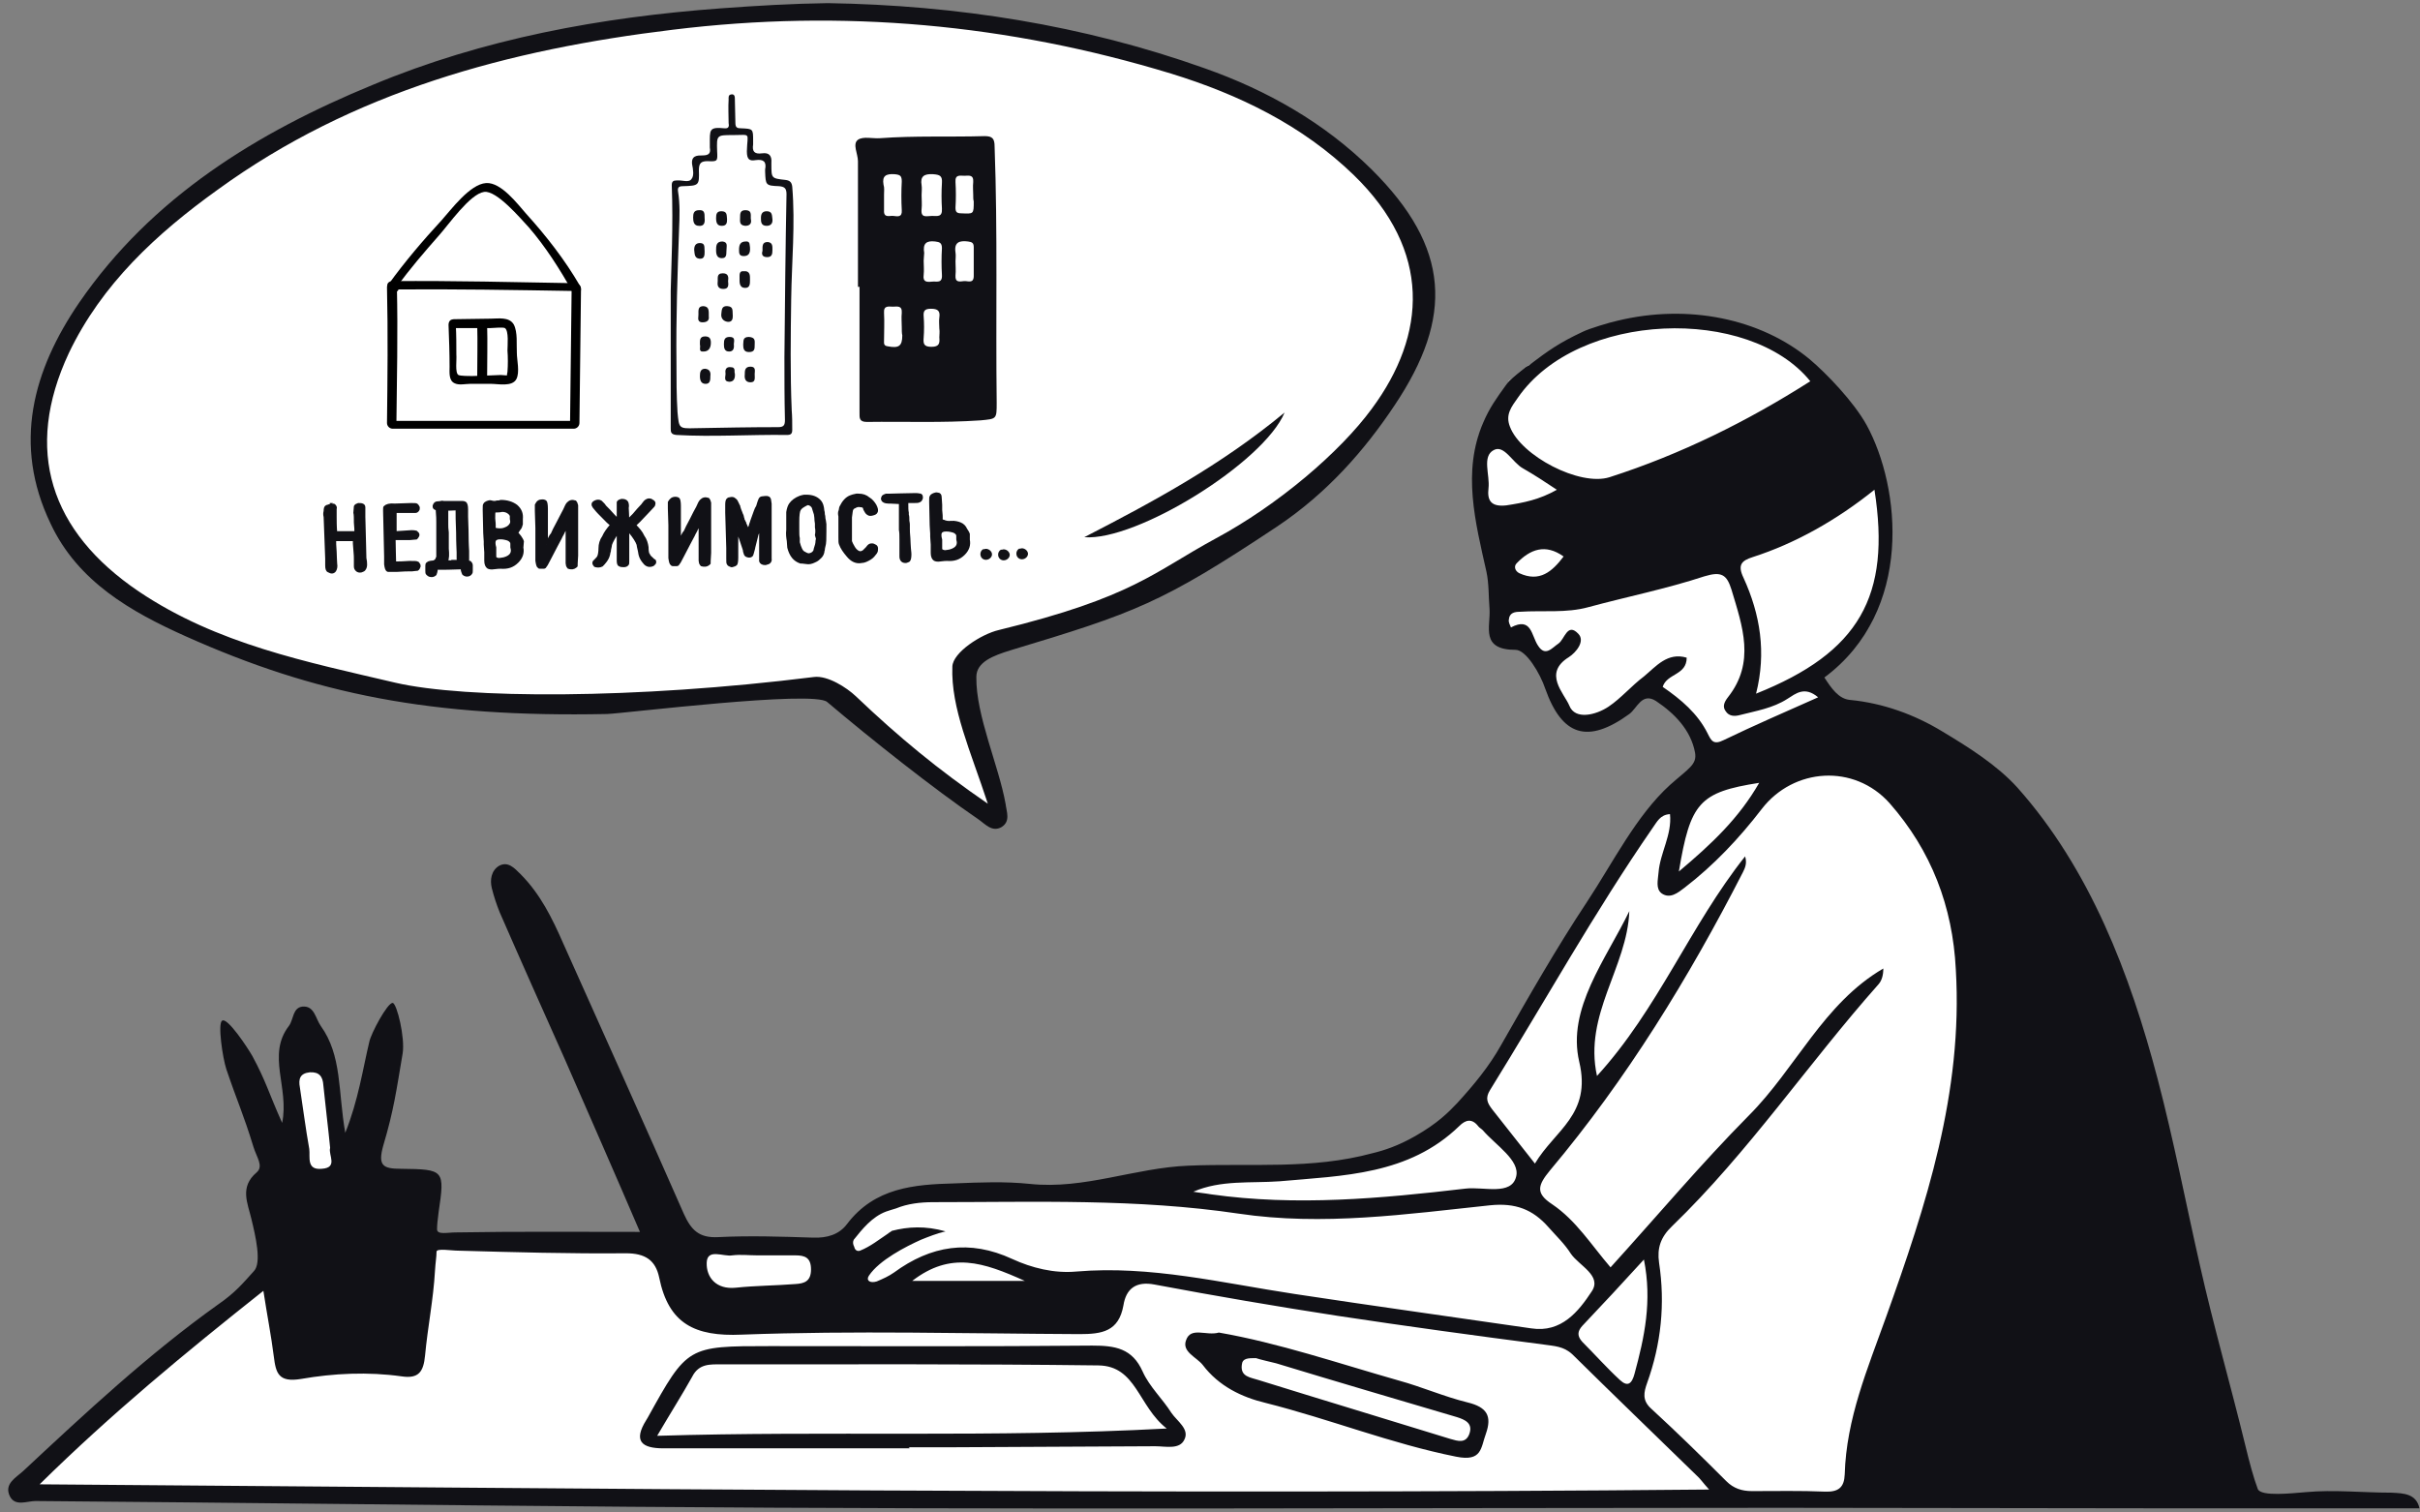 <svg height="290" viewBox="0 0 464 290" width="464" xmlns="http://www.w3.org/2000/svg"><rect x="0" y="0" width="464" height="290" fill="#808080" stroke="none"/><g fill="none"><g transform="translate(1 60)"><path d="m382.8 93.5c-1.4-3.6-4-6.1-6.6-8.7-.3-.2-.7-.3-1-.5-.7-.3-1.2-.8-1.5-1.3-.1-.1-.2-.1-.4-.2-4.6-2.5-10-5.6-15.2-6.3-3.6-.5-9.5-1.1-9.5-6 0-4.5 5.3-6.4 7.7-9.4.3-.4.6-.6 1-.8.5-1.3 1-2.6 1.5-3.9 1.7-4.8 2.3-9.7 2.1-14.8-.2-5-1.1-9.9-3-14.6-1.3-3.1-3.1-5.9-4.1-9.1-.2-.1-.4-.3-.6-.5-3.3-2.9-6.4-6.1-9.8-8.8-3.2-2.6-6.5-3.8-10.4-5.2-8.4-2.8-17.4-4.1-25.8-.6-.8.3-1.6.5-2.4.3-4.3 2.1-8.4 4.5-12.6 6.9-.7.4.4-.3-.7.4-.5.4-1 .8-1.5 1.2-.6.5-1.1 1-1.7 1.4-1.5 3.8-4.1 6.9-5.8 10.6.2.4.2.9.2 1.5-.4 3.9-.4 7.9-.2 11.9.7.4 1.3 1.1 1.6 2 1.1 2.7 1.2 5.9.7 8.7 1.5 4.1 2.5 9.1 1.9 13.5.3.2.5.4.7.6s.3.3.5.5c.8-.3 1.8-.4 2.8.2 2.7 1.4 4.2 4.7 5.5 7.3 1.3 2.7 2.5 5.5 3.5 8.4 1 .6 2.1 1 3.3 1.1h.4c2.5-1.5 5.2-2.9 7.6-4.4 2.7-1.7 5.4-2.4 8.3-.7 2.6 1.5 4.3 4.2 5.4 6.8.2.5.2 1 .1 1.4.8 3.2-.6 7.3-3.6 8.6-.7.3-1.4.7-2.1 1.1 0 0-.6.5-.9.8s-.6.6-.8.9c.2-.3-.7 1-.9 1.2-1.8 2.6-3.5 5.2-5.8 7.4-1.9 3.7-4 7.8-7 10.7-.1 1-.4 1.9-.9 2.8-1.6 2.8-3.5 5.5-5.4 8.1-.2.6-.4 1.2-.7 1.7-1.5 2.4-2.9 4.9-4.7 7.1-.3.4-.7.8-1 1.2-1.2 3.7-3.6 6.6-5.4 10-.2 1.7-1 3.3-2.1 4.6-1.9 2-4 3.7-6.4 5-.2.2-.3.5-.5.7-1.5 1.8-3.6 3.2-5.8 4.2-.8.4-1.6.6-2.3.8l-4 2.9-16.3 2.5-24.6 1.8-10.1 2.2h-20.6l-16.3.2-9.8 2.9-4.9 5.4-4.3 2.5-5.1-.4-26.4-1.3-40.3.2-14.1-.4-5.4-12.3-3.6-19-1.3-2.7-3.8-3.8-2.9 3.8 1.8 13-3.4 10.7-.4 15.4-6 5.1-39.8 34.5-4 4.5h116.2l213.7 1.3 24.4-.9 20.8-8.5 9.8-104.5v-4c-2-5.7-2.8-11.5-5-16.9z" fill="#fff"/><g fill="#111116"><path d="m457.5 226.2c-5.5 0-11-.6-16.4-.1-2.6.2-8.6.9-9.2-.6-.8-2.1-1.6-5.1-2.4-8.4-2.8-11.5-6.1-22.9-8.7-34.5-2.7-11.9-5-23.9-8.1-35.7-5.3-20.2-13-40.3-26.9-55.9-3.9-4.3-9.3-7.7-14.3-10.7-5.4-3.3-11.5-5.5-17.8-6.1-2.2-.2-3.6-2.3-4.9-4.3 17.2-12.8 14.6-36.5 8.1-48.4-2.5-4.5-7.7-9.9-10.9-12.6-9.4-7.8-23.3-10.7-36.9-7.4-1.4.3-5.4 1.5-6.6 2.1-4.5 2.1-6.6 3.6-10.3 6.4-.6.5.4-.3-.7.4-.5.4-1 .8-1.5 1.2-.6.5-1.2 1-1.7 1.5-.2.3-.4.5-.6.8-1.8 2.5-3.1 4.3-4.3 7.1-4.1 9.4-1.5 19.2.6 28.6.5 2.3.4 4.8.6 7.2.2 3.4-1.8 7.8 5 7.8 2 0 4.7 4.5 5.7 7.5 3.2 9 8.1 10.6 16.1 4.8 1.5-1.1 2.4-4.2 5.1-2.5 3.6 2.4 6.7 5.6 7.5 9.9.4 2.3-1.2 3-4.8 6.2-6.5 5.9-11 15-15.9 22.4-5.9 8.9-11.2 18.2-16.5 27.5-2.3 4.1-5.2 7.6-8.4 11.1-1.7 1.8-3.8 3.9-8 6.3-3.3 1.9-6.1 2.8-8.2 3.3-11.8 3.2-23.3 1.9-35.3 2.4-10.3.4-20 4.6-30.4 3.5-4.8-.5-9.6-.3-14.5-.1-7.7.2-15.3.8-20.6 7.8-1.5 2-3.8 2.7-6.5 2.6-6.1-.2-12.1-.4-18.2-.1-3.7.2-5.2-1.4-6.6-4.5-7.6-17.3-15.4-34.6-23.1-51.8-2.1-4.8-4.4-9.5-8.2-13.3-1.2-1.2-2.4-2.5-4.1-1.6-1.5.9-1.8 2.7-1.4 4.3s.9 3.1 1.5 4.6c4.1 9.4 8.3 18.8 12.5 28.2 4.8 11 9.6 21.9 14.4 33.1-12.3 0-23.8-.1-35.3.1-1.6 0-3.6.5-3.6-.6 0-.8.1-1.8.3-3.3 1.2-8.1 1.1-8.2-7.2-8.3-3.5 0-4.5-.6-3.4-4.5 2-6.7 2.5-10.5 3.7-17.6.5-3-1.1-9.6-1.9-9.7-1-.1-4.2 5.9-4.5 7.5-1.2 5-2.1 11.2-4.6 17.4-1.4-8-.6-14.8-4.7-20.5-1-1.4-1.2-3.9-3.5-3.7-1.9.2-1.7 2.5-2.6 3.7-4.3 5.6.1 11.8-1.3 18.6-2.6-5.8-3.1-8-5.7-12.8-.9-1.6-4.8-7.5-5.8-6.8-.9.5.1 7.2.8 9.3 2.2 6.5 3.2 8.4 5.2 14.9.6 2 2 3.7.6 4.9-3.3 2.8-1.7 5.9-1 8.9.8 3.3 2 8.4.5 10-2.1 2.3-3.5 4.1-7 6.5-13.3 9.5-25.3 20.7-37.2 31.8-1.4 1.3-3.8 2.5-2.6 4.9 1 2 3.3.9 4.9.9 38 .3 75.9.8 113.8 1.1 73.6.6 147.1.2 220.7.2 25.1 0 50.1.1 75.2.1h47.4c-.6-2.8-3-2.9-5.4-3zm-99.1-192.3c3.2 20.4-2.9 31.2-22.7 39.1 2-7.9.8-15.2-2.4-22.2-1.2-2.5-.4-3.3 1.8-4 8.1-2.6 16.1-7.1 23.3-12.9zm-68.4-17.6c11.5-16.7 44.4-17.7 56.1-3.2-12.1 7.7-24.8 14-38.5 18.4-5.7 1.8-17-4.1-19.1-9.7-.9-2.3.3-3.8 1.5-5.5zm-5.6 17.3c.3-2.5-1.3-6.1 1-7.3 2-1.1 3.6 2.4 5.6 3.5 2.1 1.2 4.1 2.5 6.5 4.1-3.3 1.9-6.4 2.5-9.7 3-2.8.3-3.7-.8-3.4-3.3zm14.4 13.1c-2.2 2.9-4.6 5-8.5 3.2-.8-.4-1.1-1.3-.5-1.9 2.6-2.7 5.5-3.8 9-1.3zm19 25c.8-2.6 4.6-2.2 4.6-5.6-3.7-1.1-5.9 1.7-8.2 3.6-2.4 1.8-4.4 4.2-6.8 5.8s-6.4 2.6-7.5-.2c-1-2.4-5.1-6.2-.1-9.3 1.4-.9 3.2-3.1 1.8-4.5-2.1-2.2-2.6 1.1-3.8 1.9s-2.5 2.6-3.9.4c-1.3-1.9-1.2-5.6-5.2-3.5-.2-.5-.5-1-.4-1.5.1-1.3 1.1-1.5 2.1-1.5 4.4-.3 8.9.3 13.2-.9 7.4-2 14.9-3.5 22.2-5.9 3.3-1 4.3-.3 5.2 2.6 2.1 7 4.6 13.9-.7 20.6-.7.9-1.1 1.8-.4 2.7.6.9 1.6 1 2.7.7 3.1-.8 6.3-1.3 9.1-3.1 1.6-1 3.3-2.5 5.9-.3-6.3 2.8-12.3 5.4-18.1 8.2-2 1-2.4.1-3.1-1.3-1.9-3.8-5.1-6.5-8.6-8.9zm18.5 18.4c-3.9 6.8-9.1 11.7-15.4 17 2.2-13.2 3.9-15.2 15.4-17zm-92 76.4c12.3-1.1 24.8-1.2 34.5-10.6 1.2-1.2 2.4-1.5 3.6 0 .2.3.6.5.9.8 2.5 2.9 7.2 5.8 6.4 8.9-.9 3.7-6.2 1.9-9.7 2.3-16.2 1.9-32.5 3.4-48.8 1.1-1.1-.2-2.3-.3-3.4-.5 5.3-2.3 11-1.6 16.5-2zm-81.6 11.2c1.6-2 3.5-4.4 6.2-5.4.6-.2 1.2-.4 1.9-.6 2.2-.9 4.6-1.2 7.2-1.2 19.5 0 39-.7 58.5 2.2 16.1 2.4 32.2.1 48.2-1.6 4.9-.5 8.2.8 11.2 4.2 1.5 1.7 3.1 3.2 4.3 5.1 1.6 2.3 6 4.2 4 7.2-2.5 3.8-5.8 8-11.6 7.1-15.1-2.2-30.3-4.3-45.4-6.6-13.9-2.1-27.6-5.5-41.8-4.3-4.3.4-8.6-.7-12.3-2.4-8.2-3.8-15.6-2.6-22.7 2.6-1 .7-2.1 1.2-3.3 1.7-1.3.4-2.1-.2-1.5-1.1 2-3 7.1-5.6 10-6.9 1.5-.6 3-1.2 4.7-1.6-3.9-1.1-7.2-.9-10.3-.1-.2.2-.5.3-.7.5-1.8 1.2-3.4 2.5-5.4 3.3-.6.2-1-.2-1.1-.7-.3-.6-.3-1-.1-1.4zm151.5 3.8c1.6 8 .1 14.9-1.8 21.9-.5 1.9-1.3 2.6-2.8 1.2-2.5-2.3-4.8-4.9-7.2-7.3-1-1.1-1-2 0-3.1 3.9-4.1 7.6-8.1 11.8-12.7zm-118.7 4.1h-21.6c7.4-5.7 13.6-3.6 21.6 0zm-56.1-4.9c1.6-.2 3.2 0 4.8 0h7.3c1.8 0 3 .4 3 2.7s-1.3 2.7-3 2.8c-3.8.3-7.6.3-11.4.7s-5.7-2-5.6-4.8 3.2-1.1 4.9-1.4zm-81-35.1c1.8-.1 2.5.8 2.6 2.5.4 4 .9 7.9 1.3 12-.4 1.3 1.6 3.8-1.6 4-3 .3-2.2-2.3-2.4-3.8-.7-3.9-1.2-7.9-1.8-11.8-.3-1.6 0-2.7 1.9-2.9zm-51.8 79c13.7-13.5 27.9-25.2 42.9-37.1.7 4.6 1.5 8.6 2 12.6.4 3.2.9 5 5.2 4.3 6.3-1.1 12.9-1.4 19.3-.5 3.3.5 4.2-.9 4.5-4 .5-5.4 1.6-10.8 1.9-16.2.1-1.7.3-2.7.3-3.7 0-.7 2.8-.2 4.2-.2 10.7.3 21.4.6 32.1.5 3.7 0 5.7 1.3 6.4 4.7 1.8 8.8 6.8 11.3 15.8 10.9 21.6-.8 43.2-.2 64.8-.1 4.3 0 7.5-.5 8.4-5.5.5-3.2 2.4-4.7 6-4 11.7 2.2 23.4 4.2 35.1 6 13.2 2 26.4 3.8 39.5 5.5 2 .3 3.8.3 5.5 1.9 7.9 7.8 15.9 15.5 23.8 23.2.7.6 1.2 1.4 2.4 2.7-106.8 1-212.9-.2-320.1-1zm354-32c-3.5 9.8-7.6 19.4-7.9 30.1-.1 2.5-1.2 3.4-3.8 3.3-4.6-.2-9.3-.1-14-.1-1.9 0-3.5-.5-4.9-1.9-4.7-4.7-9.5-9.4-14.4-13.9-1.8-1.6-1.4-3.2-.8-4.9 2.7-7.5 3.5-15.2 2.3-23.1-.4-2.8.3-4.9 2.5-7 14.7-14.2 26.1-31.2 39.6-46.4.6-.7.9-1.7.9-3-11.5 6.7-16.8 19.2-25.8 28.2-9.2 9.3-17.6 19.3-26.5 29.1-3.7-4.3-6.6-9-11.2-12.1-3.2-2.1-2.8-3.6-.4-6.5 14.7-17.5 26.6-36.9 37-57.2.4-.8.8-1.7.4-3-10.5 13.2-16.7 29.3-28.4 42.1-2.6-11.8 5.8-20.8 6.2-31.6-4.5 9.3-12 18.7-9.6 28.9 2.4 10.1-4.7 13.1-8.5 19.5-3-3.8-5.6-7.1-8.2-10.4-.9-1.2-1.4-2.1-.4-3.7 10.4-16.8 20-34.1 31.2-50.3.8-1.1 1.4-2.5 3.3-2.6.4 4-1.9 7.4-2.2 11.2-.1 1.4-.6 3.1.6 4 1.6 1.1 3.1-.1 4.4-1.1 5.6-4.3 10.5-9.5 14.8-15.1 6.1-7.9 17.7-8.7 24.5-1.1 8 9.1 12.1 19.8 12.7 31.9 1.4 23.6-5.7 45.2-13.4 66.7z"/><path d="m173.4 217.7c-15.7 0-31.5 0-47.2 0-4.2 0-5.8-1.4-3.3-5.4.1-.2.2-.3.3-.5 7.6-13.7 7.6-13.7 23.4-13.7 20.6 0 41.2.1 61.8-.1 4.4 0 7.7.5 9.7 5 1.3 2.9 3.8 5.2 5.5 7.9 1.1 1.6 3.5 3.1 2.5 5.1-.9 2-3.6 1.3-5.6 1.3-13.3.1-26.6.1-40 .2-2.4 0-4.8 0-7.3 0 .2.1.2.1.2.2zm-48.4-2.4c32.7-1 64.3.4 97.7-1.4-5.5-4.3-5.8-12-13.1-12.1-24.1-.3-48.1-.2-72.2-.2-2.2 0-4.4-.2-5.7 2.4-1.9 3.4-4 6.7-6.7 11.3zm107.7-19.8c11.5 2 22.9 5.9 34.5 9.2 4.4 1.2 8.7 3.1 13.2 4.2 3.7.9 4.7 2.6 3.5 6-1 2.7-.7 5.4-5.7 4.4-12.5-2.5-24.2-7.2-36.5-10.3-4.6-1.1-9-3.2-12.1-7.3-1.2-1.5-4-2.5-3.2-4.7.9-2.7 3.9-.8 6.3-1.5zm7.1 4.9c-1.5 0-2.6 0-2.7 1.3-.3 2.3 1.7 2.4 3.2 2.9 12.2 3.8 24.5 7.5 36.8 11.3 1.4.4 2.9.9 3.6-.9.8-2.1-.8-2.8-2.4-3.3-11.5-3.4-23.1-6.8-34.6-10.3-1.6-.4-3-.7-3.9-1z"/></g></g><g transform="translate(5)"><path d="m113.6 4.6 22.4-1.2 16-.8 22.6.5 31 5 19.2 5.9 16 7.1 13.6 10.1 8.3 10.8 4 6.4.7 10.1-2 10.6-9.1 14-9.4 9.5-9.8 6.9-12.5 7.7-4.4 3.6-33.6 12.7-5.4 1.7-.5 6.1 4.7 19.2.5 5.9-7.3-3.9-20.2-16.1-4.6-4.3-61.6 3.1-23.3-2.7-27.3-7.4-18.7-9.3-11.8-9.3-7.7-11.9-1-13.5 4.5-15.2 7.1-11.1 17.5-17.2 14.5-9.1 22.9-11.1 14.5-5.7 23.4-5.4z" fill="#fff"/><g fill="#111116"><path d="m30.6 122c24.8 11.1 47.1 15.6 80.8 14.9 3.2-.1 39.6-4.6 42.2-2.3 8.5 7.2 20.5 16.7 29 22.5 1.3.9 2.6 2.5 4.4 1.5 1.8-1.1 1-2.9.8-4.5-1.3-7.3-5.7-16.9-5.6-24.3 0-2.9 3.3-4.1 6.5-5.1 23.9-7.2 29-9 51.1-23.7 9.6-6.4 16.8-14.6 22.6-23.3 11.3-16.9 10.7-30.2-4.4-45.2-9.1-9-20.1-15.2-32-19.4-23.3-8.3-47.5-12.1-72.3-12.5-6.9.1-13.7.5-20.5 1-23 1.7-45.5 5.8-66.8 14.7-22.1 9.1-42.3 21.5-56.2 41.7-8.9 13-12.8 27.2-5.5 42.4 5.2 11.1 15.4 16.9 25.9 21.6zm-22.4-54.3c6.3-13.2 16.8-22.9 28.5-31.3 26-18.9 55.9-26.9 87.3-30.7 32.5-4 64.3-1.1 95.5 8.4 13 4 25.2 9.9 35.1 19.5 14.9 14.5 14 30.5 3.4 44.8-6.1 8.3-17.9 18.4-30 24.9-11.8 6.4-15.7 11.2-41.5 17.5-3.4.8-8.8 4.3-8.9 7-.3 8 3.5 16.2 6.8 26.3-9.6-6.6-17-12.7-25.3-20.6-1.8-1.7-5.4-4-8-3.7-34.4 4.3-66.9 4.2-80.3 1.1-17-4-34.2-7.4-49.2-17.5-17-11.5-22.1-27.1-13.4-45.7z"/><path d="m241.3 79.1c-12.2 10.1-25.2 17.1-38.4 23.9 10 .8 34.4-14.3 38.4-23.9z"/></g></g><g fill="#111116" transform="translate(128 18)"><path d="m36.5 37c0-8 0-15.9 0-23.9 0-.1 0-.1 0-.2 0-1.4-1.1-3.3 0-4.1 1-.7 2.8-.2 4.2-.3 6.7-.5 13.4-.2 20.1-.4 1.5 0 1.9.5 1.9 2 .6 16.4.2 32.8.4 49.1 0 3.2 0 3.1-3.1 3.4-7.3.5-14.5.2-21.8.3-1.5 0-1.4-.8-1.4-1.8 0-8 0-16.1 0-24.1 0 0-.2 0-.3 0zm12.2-17.6c0 .9.1 1.8 0 2.7-.2 1.8 1 1.3 2 1.3s2 .3 1.9-1.4c-.1-1.6-.1-3.3 0-4.9.1-1.4-.4-1.6-1.7-1.7-1.7-.1-2.5.4-2.2 2.1.1.6 0 1.3 0 1.9zm-7.2-.1v3c-.1 1.6 1.1 1 1.8 1.1.8.1 1.7.3 1.6-1.1-.1-1.8-.1-3.7 0-5.5 0-1.1-.3-1.3-1.4-1.4-1.6-.1-2.4.3-2.1 2 .2.6.1 1.3.1 1.9zm3.4 25.4c0-.9-.1-1.8 0-2.7.1-1.5-.9-1.2-1.7-1.2s-1.8-.3-1.7 1.2c.1 1.8 0 3.5 0 5.3 0 .5-.1 1 .7 1.1 2.1.4 2.8 0 2.8-2.1-.1-.4-.1-1-.1-1.6zm4.2-12.7c0 .9.1 1.8 0 2.7-.2 1.4.6 1.4 1.6 1.3.9-.1 2 .4 1.9-1.3s-.1-3.4 0-5.1c0-1-.4-1.2-1.3-1.3-1.7-.2-2.4.4-2.1 2.2 0 .4-.1 1-.1 1.5zm6.1.1c0 .9.1 1.8 0 2.7-.1 1.4.8 1.2 1.6 1.1.7-.1 1.9.6 1.9-1 0-1.8 0-3.7 0-5.5 0-.8-.3-1-1.1-1.1-1.6-.2-2.7.1-2.4 2.1.1.6 0 1.2 0 1.7zm3.4-12.7c0-.8-.1-1.6 0-2.5.1-1.5-.9-1.2-1.7-1.2s-1.8-.3-1.7 1.2c.1 1.6.1 3.3 0 4.9 0 .8.2 1.1 1.1 1.1 2.4.1 2.4.2 2.4-2.3-.1-.3-.1-.7-.1-1.2zm-6.5 25.6c0-.7-.1-1.4 0-2.1.2-1.3-.3-1.7-1.6-1.7-1.2 0-1.5.4-1.4 1.5.1 1.3.1 2.7 0 4-.1 1.2 0 1.8 1.5 1.8s1.6-.7 1.5-1.8c0-.5.1-1.1 0-1.7zm-51.5-7.2c.1-4.7.5-12.5.2-20.3 0-.7.3-.9.9-.9h.1c1-.1 2.3.5 2.8-.3.5-.6.3-1.8.1-2.8-.2-1.7 1-1.7 2-1.7 1.2 0 1.6-.4 1.4-1.5 0-.2 0-.4 0-.6 0-2.8-.2-3.4 2.8-3.1.9.1.9-.5.8-1 0-1.5-.1-3 0-4.5 0-.4-.1-.9.5-1 .7-.1.7.5.7 1 0 1.5.1 3 .1 4.5 0 .9.4 1 1.1 1 2.3.1 2.3.1 2.3 2.4v.7c-.2 1.3.2 1.9 1.7 1.7 1.4-.2 1.9.5 1.8 1.8v.3c0 2.7 0 2.7 2.7 3 .8.1 1.2.4 1.3 1.3.6 7.2-.1 14.3-.2 21.5-.1 7.1-.2 14.3.1 21.4.1 1.2.1 2.5.1 3.7 0 .7-.2 1-1 1-7.1-.1-14.2.4-21.2 0-1.1-.1-1.1-.6-1.1-1.3 0-7.7 0-15.5 0-26.3zm1.1 13.6c0 3.2 0 6.4.2 9.6.3 3.1.2 3.2 3.4 3.1 5.3-.1 10.6-.2 15.9-.2 1.1 0 1.3-.4 1.3-1.4-.1-4-.1-8-.1-12 .1-10.4.2-20.9.4-31.3 0-1.2-.5-1.4-1.4-1.5-2.6-.1-2.6-.2-2.7-2.8 0-.1 0-.3 0-.4.3-1.5-.3-2-1.8-1.8-1.2.2-1.7-.1-1.7-1.7.1-3.7.9-3.1-2.7-3.1-3.1 0-3.1 0-3 3.1.1 1.9.1 2-1.8 1.9-1.2 0-1.7.3-1.7 1.7.1 3 0 3-3.1 3.1-.8 0-1 .3-.9 1 .4 2.4.3 4.9.2 7.3-.3 8.6-.6 17-.5 25.4z"/><path d="m7.1 23.8c.1.9-.1 1.6-1.1 1.5-1 0-1.1-.9-1.1-1.6s.1-1.4 1.1-1.4c1.1-.1 1.1.6 1.1 1.5zm6.8-.1c0-.7 0-1.4 1-1.4 1.5 0 .9 1.2 1.1 1.9.1.7-.3 1.1-1.1 1.1-1.2-.1-1-.9-1-1.6zm1.9 12c0 .7 0 1.5-.9 1.5-1.2 0-1.1-1.1-1.1-1.9 0-.6-.1-1.4.8-1.3 1.3-.1 1.2.9 1.2 1.7zm-4.5-5.9c-.1.7.2 1.7-.9 1.7-.9 0-1.1-.7-1.1-1.5s0-1.7 1.2-1.7c1.1.1.8.9.8 1.5zm1.2 12.8c0 .5-.1 1.2-1 1.1-.8-.1-1.3-.7-1.2-1.5.1-.7 0-1.6 1.2-1.5s.9.9 1 1.9zm4.2 5.5c0 .8 0 1.4-1.1 1.4-1 0-1.1-.7-1.1-1.4.1-.6-.2-1.5 1.1-1.5 1.3.1 1.1.8 1.1 1.5zm-.9-18.7c.1 1.2-.3 1.7-1.2 1.7s-.9-.6-.9-1.2c0-.9.2-1.6 1.3-1.6.9-.1.7.8.8 1.1zm-7.9 13.3c.1.6-.2 1.1-1.2 1.1-.8 0-.9-.5-.8-1.2.1-.8-.3-1.9 1-1.9 1.1.1 1 .9 1 2zm3.7-6.8c.1.8.1 1.5-.9 1.5-.8 0-1.2-.4-1.1-1.3.1-.7-.3-1.7 1-1.7 1.1 0 1.1.8 1 1.5zm-5.4 12.2c0-.8-.1-1.6 1-1.6.8 0 1.1.4 1.1 1.2 0 1.1-.5 1.7-1.4 1.7-1.1.1-.5-.9-.7-1.3zm11.7-24.3c0-.7.2-1.3 1.1-1.3 1.1 0 1 .8 1.1 1.5.1.8-.3 1.3-1.1 1.3-1.1 0-1.1-.8-1.1-1.5zm-1.2 29.9c0 .8.2 1.6-.8 1.6-.9 0-1.2-.6-1.1-1.5 0-.7 0-1.5 1.1-1.5s.8.9.8 1.4zm-9.6-23.5c0 .7 0 1.5-1 1.4s-.9-1-1-1.7c0-.8.3-1.3 1.1-1.3 1.1 0 .8.9.9 1.6zm11.1-.1c0-.9-.1-1.7 1-1.7 1 .1.9.9.9 1.6s-.1 1.3-1 1.3c-1 0-1.1-.6-.9-1.2zm-6.8-6.1c0 .6 0 1.3-1 1.3-.9 0-1.1-.6-1.1-1.5 0-.7.1-1.3 1-1.3 1.2 0 1 .8 1.1 1.5zm1.3 24c.1.8-.1 1.4-.9 1.4-.9 0-1-.7-1-1.4 0-.8.1-1.4 1.1-1.4 1.2 0 .8.9.8 1.4zm-4.5 6.1c0 .7 0 1.5-.9 1.5s-1.1-.7-1.1-1.5c0-.7.1-1.4 1-1.4.9.1 1.1.7 1 1.4zm4.7-.5c.1 1.1-.3 1.6-1.1 1.6-1.2-.1-.6-1.1-.7-1.7-.1-.7.2-1.2 1-1.1 1.1 0 .6 1 .8 1.2z"/></g><g fill="#111116" transform="translate(62 94)"><path d="m126.7 11.3c.7-.3 1.6.4 1.5 1.1s-1 1.2-1.7.8-.7-1.5 0-1.9m3.6.1c.7-.3 1.6.4 1.5 1.1s-1 1.2-1.7.8-.7-1.5 0-1.9m3.7-.2c.7-.3 1.6.4 1.5 1.1s-1 1.2-1.7.8-.7-1.5 0-1.9"/><path d="m1.8 2.7s.1.1.3.2c.2.2.3.4.2.7v.7.7c0 .8 0 1.9.1 3.1h1.9 1.9c0-.4 0-1-.1-1.9 0-.8 0-1.5-.1-1.9l.1-1.2c.1-.2.3-.3.6-.4.3 0 .6 0 .8.1s.3.2.3.5v.9.9c.1 4.4.2 7 .2 7.9.2 1 .2 1.7-.1 2.1-.1.2-.3.3-.6.4-.4.1-.7 0-.9-.2s-.3-.4-.3-.7v-1.3c0-.4 0-1-.1-1.9s-.1-1.5-.1-1.9c.1 0-.4 0-1.3 0-.1 0-.5 0-1.2 0-.5 0-.9 0-1.2 0 0 .5 0 1.2.1 2.3 0 1 .1 1.8.1 2.3.1.5 0 1-.2 1.3-.3.4-.7.4-1.2.1-.3-.1-.4-.5-.4-1.1 0-.1 0-.3 0-.7 0-.3 0-.5 0-.6-.1-2.9-.2-5.5-.3-8-.1-.4-.1-.7 0-1.1 0-.5.1-.8.3-.9.1 0 .2-.1.3-.1s.2-.1.3-.1c.4-.2.6-.2.6-.2zm15.1 5.2c.6 0 .9.1.9.1.1.1.2.2.3.3.1.2.1.3 0 .5s-.2.3-.3.4c.1 0-.3 0-1.2.1-.3 0-.6 0-1.1 0s-.9 0-1.1 0c0 0-.1 0-.4 0-.2 0-.4 0-.4 0 0 1.9.1 3.4.1 4.6.7 0 1.6 0 2.8-.1.9 0 1.4 0 1.5.1.1 0 .2.1.3.3.1.1.1.3.1.4-.1.3-.2.5-.4.6 0 0-.3 0-1 .1-.7 0-1.7 0-2.9.1-1 0-1.6 0-1.7 0-.3-.1-.4-.5-.5-1.2 0-.2 0-.5 0-.8 0-.4 0-.7 0-.7l-.2-8.8c0-.4 0-.7.1-.7.3-.3.9-.5 1.9-.4l3.1-.1c.7 0 1 0 1.1.1s.2.2.3.4 0 .3 0 .5c-.1.2-.3.4-.5.4-.1 0-.2 0-.4 0s-.4 0-.5 0c-.3 0-.9 0-1.5 0-.7 0-1.2 0-1.5 0v2 2zm0 0c.6 0 .9.1.9.1.1.1.2.2.3.3.1.2.1.3 0 .5s-.2.3-.3.4c.1 0-.3 0-1.2.1-.3 0-.6 0-1.1 0s-.9 0-1.1 0c0 0-.1 0-.4 0-.2 0-.4 0-.4 0 0 1.9.1 3.4.1 4.6.7 0 1.6 0 2.8-.1.9 0 1.4 0 1.5.1.1 0 .2.1.3.3.1.1.1.3.1.4-.1.3-.2.5-.4.6 0 0-.3 0-1 .1-.7 0-1.7 0-2.9.1-1 0-1.6 0-1.7 0-.3-.1-.4-.5-.5-1.2 0-.2 0-.5 0-.8 0-.4 0-.7 0-.7l-.2-8.8c0-.4 0-.7.1-.7.3-.3.9-.5 1.9-.4l3.1-.1c.7 0 1 0 1.1.1s.2.2.3.4 0 .3 0 .5c-.1.2-.3.4-.5.4-.1 0-.2 0-.4 0s-.4 0-.5 0c-.3 0-.9 0-1.5 0-.7 0-1.2 0-1.5 0v2 2zm10 7c-2.3.1-4 .1-5.3.1.1.1.1.5-.1 1 0 .1-.1.2-.3.3s-.3.1-.5.1c-.4 0-.6-.2-.8-.4-.1-.1-.1-.3-.1-.6v-.3s0-.2 0-.6c0-.2 0-.4.2-.5.2-.2.7-.3 1.7-.3 1.3 0 1.9 0 1.8 0 .9 0 2 0 3.3-.1zm-5.8-1.1c.3-.2.5-.4.6-.5 0-.1.1-.3.2-.5 0 0 0-.2 0-.4s0-.4 0-.8 0-.7 0-.9c0 0 0-.1 0-.2 0-.8 0-1.2 0-1.2v-.9c0-.3 0-.5 0-.5v-1.8c0-.4 0-1.2-.1-2.2 0-.6 0-1 .1-1.2s.3-.3.6-.4.6 0 .9.1c.2.1.3.2.3.5v.3.4 1.5 1.5c0 .3 0 .8.1 1.5v.7 1.7.7c.1 1.1.1 1.9-.2 2.5zm4.7-1c0-.6 0-.9 0-.9 0-.4-.1-1.7-.1-3.8-.1-2-.1-3.5-.1-4.5-1.9.1-3.2.1-3.9 0-.1 0-.3-.1-.4-.2s-.1-.3-.1-.4c.1-.3.2-.5.5-.6.1 0 .7-.1 1.6-.1h2.3.8c.3 0 .5 0 .7.1.3.1.4.6.4 1.3v1.4c0 .8.1 2 .1 3.6 0 1.7.1 2.7.1 2.9v.5.6.5c0 .4 0 .7-.1.8-.1.2-.3.3-.6.4-.4 0-.7-.1-.9-.3s-.3-.5-.3-1.1zm-1.1.8h1.8c1 0 1.6.1 1.7.3.1.1.2.3.2.5v.6.3c0 .3 0 .5-.1.6-.1.2-.4.4-.7.4-.2 0-.3 0-.5-.1s-.3-.2-.3-.3c-.2-.5-.3-.8-.1-1-1.3 0-2-.4-2-1.3zm13.4-2.6c.2 1-.1 1.9-.9 2.7-.9.9-1.9 1.2-3.2 1.1-.2 0-.6 0-1.3.1-.5.1-.9 0-1.1-.1-.3-.2-.5-.6-.5-1.3 0-.1 0-.4 0-.8s0-.6 0-.8c0-.4-.1-1-.1-1.5 0-.1 0-.2 0-.3s0-.2 0-.3c0-.5-.1-1-.1-1.6l-.1-4.5c0-.6 0-.9.1-1 .1-.2.3-.3.5-.4.3-.1.5-.2.8-.1s.6.1.7.1c.3-.1.5-.1.7-.1.1 0 .2 0 .4-.1 1.2 0 2.2.3 3 .9.8.7 1.1 1.5 1 2.5v.5.5c-.1.4-.2.7-.4.9-.3.5-.5.7-.5.7 0 .1.2.3.6.8.2.3.4.6.5.9zm0 0c.2 1-.1 1.9-.9 2.7-.9.9-1.9 1.2-3.2 1.1-.2 0-.6 0-1.3.1-.5.1-.9 0-1.1-.1-.3-.2-.5-.6-.5-1.3 0-.1 0-.4 0-.8s0-.6 0-.8c0-.4-.1-1-.1-1.5 0-.1 0-.2 0-.3s0-.2 0-.3c0-.5-.1-1-.1-1.6l-.1-4.5c0-.6 0-.9.1-1 .1-.2.3-.3.5-.4.3-.1.5-.2.8-.1s.6.1.7.1c.3-.1.5-.1.7-.1.1 0 .2 0 .4-.1 1.2 0 2.2.3 3 .9.8.7 1.1 1.5 1 2.5v.5.5c-.1.4-.2.7-.4.9-.3.5-.5.7-.5.7 0 .1.2.3.6.8.2.3.4.6.5.9zm-5.3-6.9c-.1.1-.1.6-.1 1.3.1.8.1 1.3.1 1.5-.1.3.1.6.4.6.6.1 1.2.1 1.8-.2.5-.2.8-.5 1-.9.1-.2.1-.5 0-.9 0-.1 0-.2 0-.3s0-.3 0-.3c-.1-.3-.3-.5-.6-.7s-.7-.3-1.1-.3c-.1 0-.4.1-.8.1s-.6 0-.7.1zm0 0c-.1.1-.1.6-.1 1.3.1.8.1 1.3.1 1.5-.1.3.1.6.4.6.6.1 1.2.1 1.8-.2.5-.2.8-.5 1-.9.1-.2.1-.5 0-.9 0-.1 0-.2 0-.3s0-.3 0-.3c-.1-.3-.3-.5-.6-.7s-.7-.3-1.1-.3c-.1 0-.4.1-.8.1s-.6 0-.7.1zm1.3 9.1c.8-.1 1.4-.4 1.7-.7.4-.4.5-.9.3-1.6 0-.1 0-.3 0-.5s0-.4-.1-.5c-.2-.3-.5-.5-1-.6-.4-.1-.9-.2-1.6-.1-.3.1-.4.2-.5.3-.2.3-.2.8 0 1.5v1.2.4c0 .2 0 .3.1.4.2.2.6.3 1.1.2zm0 0c.8-.1 1.4-.4 1.7-.7.4-.4.5-.9.3-1.6 0-.1 0-.3 0-.5s0-.4-.1-.5c-.2-.3-.5-.5-1-.6-.4-.1-.9-.2-1.6-.1-.3.1-.4.2-.5.3-.2.3-.2.8 0 1.5v1.2.4c0 .2 0 .3.1.4.2.2.6.3 1.1.2zm7.9-11.2c.3 0 .5.1.6.2s.2.6.2 1.3v.9.1.3.3.6.6.3.3 1.4.8.7.6c0-.2.2-.5.4-.9.1-.2.2-.5.4-.8 0 0 .1-.1.1-.1 0-.1.1-.1.1-.1.2-.5.6-1.3 1.2-2.4s.9-1.8 1.2-2.3c.3-.7.5-1.1.7-1.3.4-.4.8-.5 1.4-.3.1.1.2.3.3.7v2.7 6.9c-.1 1.3-.1 2-.1 2-.1.1-.2.2-.4.3-.1 0-.2.1-.3.1s-.2 0-.2 0c-.1 0-.2 0-.2 0-.2 0-.3-.1-.4-.1 0 0-.1-.1-.2-.3 0-.1-.1-.3-.1-.5v-1.3c0-.1 0-.3 0-.5s0-.3 0-.4v-.8c0-.1 0-.2 0-.3s0-.2 0-.3c0-.7 0-1.2 0-1.5 0-.1 0-.3 0-.6s0-.4 0-.5c0 0 0-.2 0-.5s0-.5 0-.5v-.1c-.1.3-.3.7-.6 1.2-.2.5-.5.9-.6 1.2-.4.7-1.1 2.1-2.1 4-.5 1-.8 1.5-.9 1.6-.1 0-.1.1-.2.1s-.2 0-.3 0c-.2 0-.3 0-.3 0-.1 0-.1 0-.2 0s-.1 0-.2-.1c-.2-.1-.3-.5-.4-1.2 0-.1 0-.4 0-.8 0-.3 0-.5 0-.6 0-.3 0-.7 0-1.2s0-.9 0-1.2c0-.1 0-.3 0-.5s0-.5 0-.8c0-.1 0-.3 0-.6s0-.5 0-.6l-.1-3.2c0-.1 0-.3 0-.6s0-.5 0-.6c.3-.6.6-.8 1.2-.8zm15.5 6.5c-1.6-1.3-2.9-2.3-3.6-3.1-.8-.8-1.4-1.4-1.7-1.8-.3-.3-.4-.5-.5-.7-.1-.3 0-.5.4-.7s.8-.2 1.1 0c.1.1.2.2.4.4s.3.3.3.4c.6.6 1.2 1.2 1.8 1.9.1.1.2.2.4.4s.3.3.4.4c.5.6.8.9 1 1zm-.9-.7c-.8 1.1-1.3 2-1.5 2.6 0 .2-.1.5-.2 1 0 .1 0 .3-.1.5 0 .2-.1.4-.1.5-.1.4-.3.8-.6 1.2s-.5.6-.7.8c-.4.2-.8.2-1.2.1-.1 0-.2-.1-.3-.3s-.1-.3 0-.5c0 0 .1-.1.3-.3.3-.3.5-.5.6-.8s.2-.8.2-1.5.2-1.5.7-2.2c.3-.7.8-1.4 1.5-2.2zm1.8-.6v2.2.8.8.3.3.2 1.4.4c0 .3 0 .6-.1.6-.1.2-.4.3-.7.3s-.6 0-.9-.2c-.1-.1-.2-.3-.2-.8s0-1.3 0-2.2 0-2.1 0-3.8 0-3 0-3.8c0-.2 0-.5 0-.8s0-.5 0-.6c.1-.2.3-.3.7-.4.5 0 .8.1 1 .4.1.2.2.6.1 1.1.1 1.5.1 2.8.1 3.8zm-.7-.6c.2-.1.5-.5 1-1.1.1-.1.2-.2.4-.4s.3-.3.4-.4c.6-.7 1.1-1.3 1.7-1.9 0 0 .1-.2.3-.4.1-.2.3-.3.4-.4.3-.2.7-.3 1.1 0 .4.2.5.4.4.7 0 .2-.2.4-.5.7-.4.4-.9 1-1.7 1.8-.7.8-1.9 1.9-3.5 3.2zm2 .1c.7.7 1.3 1.4 1.6 2.1.5.7.7 1.4.8 2.1 0 .8.1 1.3.3 1.5.1.3.4.5.7.8.2.2.3.3.4.3.1.2.1.3 0 .5-.1.1-.2.2-.3.3-.4.2-.9.2-1.2 0-.2-.1-.5-.4-.7-.7-.3-.4-.5-.8-.6-1.2 0-.1-.1-.3-.1-.5s-.1-.4-.1-.5c-.1-.5-.2-.8-.2-1-.2-.6-.7-1.4-1.6-2.5zm7.8-5.2c.3 0 .5.1.6.2s.2.6.2 1.3v.9.1.3.3.6.6.3.3 1.4.8.7.6c0-.2.2-.5.4-.9.1-.2.2-.5.4-.8 0 0 .1-.1.1-.1 0-.1.1-.1.1-.1.2-.5.6-1.3 1.2-2.4.5-1 .9-1.8 1.2-2.3.3-.7.5-1.1.7-1.3.4-.4.8-.5 1.4-.3.1.1.2.3.3.7v2.7 6.9c-.1 1.3-.1 2-.1 2-.1.1-.2.2-.4.3-.1 0-.2.1-.3.1s-.2 0-.2 0c-.1 0-.2 0-.2 0-.2 0-.3-.1-.4-.1 0 0-.1-.1-.2-.3 0-.1-.1-.3-.1-.5v-1.3c0-.1 0-.3 0-.5s0-.3 0-.4v-.8c0-.1 0-.2 0-.3s0-.2 0-.3c0-.7 0-1.2 0-1.5 0-.1 0-.3 0-.6s0-.4 0-.5c0 0 0-.2 0-.5s0-.5 0-.5v-.1c-.1.3-.3.7-.6 1.2-.2.5-.5.9-.6 1.2-.4.7-1.1 2.1-2.1 4-.5 1-.8 1.5-.9 1.6-.1 0-.1.1-.2.1s-.2 0-.3 0c-.2 0-.3 0-.3 0-.1 0-.1 0-.2 0s-.1 0-.2-.1c-.2-.1-.3-.5-.4-1.2 0-.1 0-.4 0-.8 0-.3 0-.5 0-.6 0-.3 0-.7 0-1.2s0-.9 0-1.2c0-.1 0-.3 0-.5s0-.5 0-.8c0-.1 0-.3 0-.6s0-.5 0-.6l-.1-3.2c0-.1 0-.3 0-.6s0-.5 0-.6c.3-.5.6-.8 1.2-.8zm18 .1c.1.1.1.4.2 1v1.5 7.2 1.7c.1.5-.1.9-.6 1-.1 0-.2.1-.4.1-.5 0-.8-.2-.9-.5 0-.1 0-.3 0-.5 0-.3 0-.5 0-.6 0-.8 0-1.8 0-3.1v-.8c0-.1 0-.2 0-.4s0-.3 0-.4c0 0 0-.1 0-.2s0-.2 0-.2v-.6c0 .1-.1.3-.2.6 0 .1-.1.3-.2.5s-.1.4-.2.5c0 0-.2.8-.6 2.4 0 .1-.1.5-.3 1.2-.1.3-.1.4-.2.5-.2.2-.5.2-.8.1s-.4-.2-.5-.6c0-.1-.1-.2-.1-.4s-.1-.3-.1-.4c-.1-.2-.2-.7-.5-1.5-.2-.6-.4-1.1-.5-1.5 0-.1-.1-.2-.1-.4-.1-.2-.1-.3-.1-.4-.1-.2-.1-.3-.1-.3v.1.8.8 1 1.8 1.3c0 .8-.1 1.2-.2 1.3s-.3.2-.7.3c0 0-.1 0-.2 0-.3-.1-.5-.2-.6-.4-.1-.1-.1-.4-.1-1 0-.2 0-.5 0-1 0-.4 0-.7 0-1-.1-2.3-.1-4.5-.2-6.8v-1.6c0-.5.1-.8.2-.9s.2-.2.4-.2c.4-.1.7-.1.9.1.1.1.3.2.4.4s.2.4.3.6c0 0 0 .1.1.2s.1.2.1.3c.1.3.2.7.4 1.1.1.2.1.4.2.5 0 .1.1.2.1.4.1.2.1.3.1.4 0 0 0 .1.1.2 0 .1.1.2.1.2 0 .1 0 .1.1.2 0 .1.1.2.1.3.3.6.5 1.2.6 1.6.1-.1.1-.2.1-.4.1-.2.1-.3.1-.4v-.1-.1c.1-.1.1-.3.2-.6s.2-.5.2-.6c.6-1.7.9-2.5 1-2.6s.2-.4.3-.8c.1-.3.2-.6.3-.8s.3-.3.6-.3c.7-.1 1-.1 1.2.2zm0 0c.1.1.1.4.2 1v1.5 7.2 1.7c.1.5-.1.9-.6 1-.1 0-.2.1-.4.1-.5 0-.8-.2-.9-.5 0-.1 0-.3 0-.5 0-.3 0-.5 0-.6 0-.8 0-1.8 0-3.1v-.8c0-.1 0-.2 0-.4s0-.3 0-.4c0 0 0-.1 0-.2s0-.2 0-.2v-.6c0 .1-.1.3-.2.6 0 .1-.1.3-.2.5s-.1.4-.2.5c0 0-.2.8-.6 2.4 0 .1-.1.5-.3 1.2-.1.3-.1.4-.2.5-.2.2-.5.2-.8.1s-.4-.2-.5-.6c0-.1-.1-.2-.1-.4s-.1-.3-.1-.4c-.1-.2-.2-.7-.5-1.5-.2-.6-.4-1.1-.5-1.5 0-.1-.1-.2-.1-.4-.1-.2-.1-.3-.1-.4-.1-.2-.1-.3-.1-.3v.1.8.8 1 1.8 1.3c0 .8-.1 1.2-.2 1.3s-.3.2-.7.3c0 0-.1 0-.2 0-.3-.1-.5-.2-.6-.4-.1-.1-.1-.4-.1-1 0-.2 0-.5 0-1 0-.4 0-.7 0-1-.1-2.3-.1-4.5-.2-6.8v-1.6c0-.5.1-.8.2-.9s.2-.2.4-.2c.4-.1.7-.1.9.1.1.1.3.2.4.4s.2.4.3.6c0 0 0 .1.1.2s.1.2.1.3c.1.3.2.7.4 1.1.1.2.1.4.2.5 0 .1.1.2.1.4.1.2.1.3.1.4 0 0 0 .1.1.2 0 .1.1.2.1.2 0 .1 0 .1.1.2 0 .1.1.2.1.3.3.6.5 1.2.6 1.6.1-.1.1-.2.1-.4.1-.2.1-.3.1-.4v-.1-.1c.1-.1.1-.3.2-.6s.2-.5.2-.6c.6-1.7.9-2.5 1-2.6s.2-.4.3-.8c.1-.3.2-.6.3-.8s.3-.3.6-.3c.7-.1 1-.1 1.2.2zm10.7 4.9v.7.7c0 1.3 0 2.3-.2 2.9 0 .1-.1.3-.1.6-.1.3-.1.4-.1.5-.1.4-.3.7-.5.9-.3.3-.6.6-1.1.8-.6.3-1.1.4-1.6.3-.6-.1-1-.1-1.1-.1-1.2-.4-1.9-1.3-2.3-2.8 0-.4-.1-.8-.1-1.3-.1-.6-.2-1.3-.1-2.1v-.6c0-.4 0-.7 0-.8 0-.2 0-.7 0-1.2 0-.1 0-.2 0-.4s0-.3 0-.4c.1-.7.3-1.2.5-1.5.4-.6 1.1-1.1 1.9-1.4.2-.1.4-.1.8-.2h.4c1.1 0 1.9.3 2.5.9.3.3.5.7.6 1.2 0 .1.1.4.1.7.1.3.1.6.1.7s.1.3.1.6.1.5.1.6zm0 0v.7.7c0 1.3 0 2.3-.2 2.9 0 .1-.1.3-.1.6-.1.3-.1.4-.1.5-.1.4-.3.7-.5.9-.3.3-.6.6-1.1.8-.6.3-1.1.4-1.6.3-.6-.1-1-.1-1.1-.1-1.2-.4-1.9-1.3-2.3-2.8 0-.4-.1-.8-.1-1.3-.1-.6-.2-1.3-.1-2.1v-.6c0-.4 0-.7 0-.8 0-.2 0-.7 0-1.2 0-.1 0-.2 0-.4s0-.3 0-.4c.1-.7.3-1.2.5-1.5.4-.6 1.1-1.1 1.9-1.4.2-.1.4-.1.8-.2h.4c1.1 0 1.9.3 2.5.9.3.3.5.7.6 1.2 0 .1.1.4.1.7.1.3.1.6.1.7s.1.3.1.6.1.5.1.6zm-1.7 2.1c.1-.5.1-1 0-1.5v-.7c0-.2-.1-.5-.1-.9s-.1-.7-.1-.9c-.3-.9-.4-1.3-.4-1.3-.2-.4-.6-.7-1.1-.7-.8.4-1.3.7-1.5 1.1-.2.3-.3 1.1-.3 2.3v1.6c0 .7 0 1.2.1 1.6v.8c.3 1.1.6 1.8 1.1 2 .5.3.8.4 1.1.3.4-.1.7-.3.9-.7 0-.1.1-.5.3-1.1 0-.1.1-.3.1-.6s.1-.5.1-.6zm0 0c.1-.5.1-1 0-1.5v-.7c0-.2-.1-.5-.1-.9s-.1-.7-.1-.9c-.3-.9-.4-1.3-.4-1.3-.2-.4-.6-.7-1.1-.7-.8.4-1.3.7-1.5 1.1-.2.3-.3 1.1-.3 2.3v1.6c0 .7 0 1.2.1 1.6v.8c.3 1.1.6 1.8 1.1 2 .5.3.8.4 1.1.3.4-.1.7-.3.9-.7 0-.1.1-.5.3-1.1 0-.1.1-.3.1-.6s.1-.5.1-.6zm10.1-7c.5.3.9.8 1.2 1.3.3.6.4 1 .2 1.3-.1.2-.3.3-.7.4-.3.1-.7.1-.9-.1-.2-.1-.4-.4-.6-.8-.1-.4-.2-.6-.2-.5-.1-.1-.3-.2-.6-.2-.4-.1-.8 0-1.1.2-.3.1-.5.3-.6.6 0 0-.1.5-.2 1.4v1.4 1.4.9.9c.1.3.3.7.6 1.2s.7.8 1 .9.6 0 .9-.2c.1-.1.3-.3.6-.6.2-.3.4-.5.6-.6.3-.1.6-.1.9.1.3.1.4.3.4.6s0 .5-.2.8c-.3.4-.6.8-1.1 1.1s-1.1.6-1.6.6c-1 .2-1.9-.2-2.7-1.2-.6-.7-1.1-1.4-1.4-2.2-.1-.2-.1-.6-.1-1.3v-2c0-.2 0-.5 0-1 0-.4 0-.8 0-1-.1-.4-.1-.8 0-1 0-.1.1-.2.1-.4s.1-.3.1-.4c.5-1 1.1-1.7 1.9-2 .2-.1.6-.2 1.1-.3h.2.2c.8 0 1.4.2 2 .7zm0 0c.5.3.9.8 1.2 1.3.3.6.4 1 .2 1.3-.1.2-.3.3-.7.4-.3.1-.7.1-.9-.1-.2-.1-.4-.4-.6-.8-.1-.4-.2-.6-.2-.5-.1-.1-.3-.2-.6-.2-.4-.1-.8 0-1.1.2-.3.1-.5.3-.6.6 0 0-.1.5-.2 1.4v1.4 1.4.9.9c.1.3.3.7.6 1.2s.7.8 1 .9.6 0 .9-.2c.1-.1.3-.3.6-.6.2-.3.4-.5.6-.6.3-.1.6-.1.9.1.3.1.4.3.4.6s0 .5-.2.8c-.3.4-.6.8-1.1 1.1s-1.1.6-1.6.6c-1 .2-1.9-.2-2.7-1.2-.6-.7-1.1-1.4-1.4-2.2-.1-.2-.1-.6-.1-1.3v-2c0-.2 0-.5 0-1 0-.4 0-.8 0-1-.1-.4-.1-.8 0-1 0-.1.1-.2.1-.4s.1-.3.1-.4c.5-1 1.1-1.7 1.9-2 .2-.1.6-.2 1.1-.3h.2.2c.8 0 1.4.2 2 .7zm3.7.7c-.6 0-1-.2-1.1-.5-.1-.2 0-.4.1-.6.1-.1.3-.2.6-.3h.4.4c1.1 0 2.5-.1 4.3-.1h.8c.3 0 .5.1.7.1.2.1.2.3.2.6-.1.3-.2.5-.5.6-.2.1-.5.1-1.1.1-.8 0-1.2 0-1.2 0v.4c0 .7 0 1.3.1 1.7v.2.2c.1.3.1.6.1.9v.2c0 .2.1.4.1.8v.7c0 .4 0 1 .1 1.9 0 .8.1 1.5.1 1.9 0 .3.1.7.1 1.2 0 .6-.1 1-.2 1.1 0 .1-.1.1-.3.2s-.3.1-.4.1c-.6 0-.9-.4-.9-1 0-.2 0-.5 0-.8 0-.4 0-.7 0-.8 0-.3 0-.9 0-1.7 0-.7 0-1.3-.1-1.8 0-.1 0-.3 0-.5s0-.4 0-.5c0-.2 0-.4 0-.8s0-.6 0-.8c0-.1 0-.2 0-.4s0-.3 0-.4c0-.2 0-.5 0-.9s0-.7 0-.9c-1.7-.1-2.2-.1-2.3-.1zm0 0c-.6 0-1-.2-1.1-.5-.1-.2 0-.4.1-.6.1-.1.3-.2.6-.3h.4.4c1.1 0 2.5-.1 4.3-.1h.8c.3 0 .5.1.7.1.2.1.2.3.2.6-.1.3-.2.5-.5.6-.2.1-.5.1-1.1.1-.8 0-1.2 0-1.2 0v.4c0 .7 0 1.3.1 1.7v.2.2c.1.3.1.6.1.9v.2c0 .2.1.4.1.8v.7c0 .4 0 1 .1 1.9 0 .8.1 1.5.1 1.9 0 .3.1.7.1 1.2 0 .6-.1 1-.2 1.1 0 .1-.1.1-.3.2s-.3.1-.4.1c-.6 0-.9-.4-.9-1 0-.2 0-.5 0-.8 0-.4 0-.7 0-.8 0-.3 0-.9 0-1.7 0-.7 0-1.3-.1-1.8 0-.1 0-.3 0-.5s0-.4 0-.5c0-.2 0-.4 0-.8s0-.6 0-.8c0-.1 0-.2 0-.4s0-.3 0-.4c0-.2 0-.5 0-.9s0-.7 0-.9c-1.7-.1-2.2-.1-2.3-.1zm12.2 3.8c.6 0 1.1.1 1.6.3s.9.6 1.1 1.1c.2.3.4.6.5.9v1.1c.2 1-.1 1.9-.9 2.7-.9.9-1.9 1.2-3.2 1.1-.2 0-.6 0-1.3.1-.5.1-.9 0-1.1-.1-.3-.2-.5-.6-.5-1.3 0-.1 0-.4 0-.8s0-.6 0-.8c0-.4-.1-1-.1-1.5 0-.1 0-.2 0-.3s0-.2 0-.3c0-.5-.1-1-.1-1.6l-.1-4.5c0-.6 0-.9.1-1 .1-.2.3-.3.5-.4.3-.1.5-.2.8-.1.3 0 .5.2.5.6l.1 1.5v1c.1.8.1 1.3.1 1.5-.1.3.1.6.4.6.4.2 1 .3 1.6.2zm-.9 5.6c.8-.1 1.4-.4 1.7-.7.4-.4.5-.9.3-1.6 0-.1 0-.3 0-.5s0-.4-.1-.5c-.2-.3-.5-.5-1-.6-.4-.1-.9-.2-1.6-.1-.3.1-.4.2-.5.3-.2.3-.2.8 0 1.5v1.2.4c0 .2 0 .3.1.4.3.2.6.3 1.1.2z" stroke="#111116" stroke-width=".5"/></g><g transform="translate(74 35)"><path d="m1.3 21.2v24.5l1.7.4h31.9l1.5-.9v-25.3l-12.7-15.8-3.4-2.8h-2.8l-3.6 3.9-10 11.6-2 2.2z" fill="#fff"/><g fill="#000"><path d="m.2 20.1c.2 8.7.1 17.4 0 26 0 .6.5 1.1 1.1 1.1h34.7c.6 0 1.1-.5 1.1-1.1.1-8.6.2-17.1.3-25.7 0-.6-.5-1.1-1.1-1.1-11.7-.2-23.3-.5-35-.4-1.4 0-1.4 1.6 0 1.6 11.7-.1 23.4.1 35.1.3-.4-.4-.5 0-.8-.3-.1 8.6-.2 17-.3 25.6.4-.4.5-.1.8-.4-11.6 0-23.2 0-34.8 0 .4.4.3.7.7 1 .1-8.7.3-18 .1-26.7 0-1.4-1.9-1.3-1.9.1z"/><path d="m2.1 20c2.5-3.5 5.3-6.7 8.1-9.9 1.8-2 5.9-7.9 8.6-8.3 2.4-.4 7.1 5.2 8.6 6.8 3.2 3.7 6 8.1 8.4 12.4.7 1.2 2.1 0 1.4-1.2-2.9-5-6.5-9.6-10.3-13.8-1.6-1.8-4.8-6.1-7.7-5.9-3.1.2-6.7 5.1-8.5 7.1-3.6 3.9-7.1 8-10.2 12.3-.8 1.1 1.1 2.2 1.9 1.1zm9.9 7.3c.1 2.7.2 5.3.2 8 0 1.1-.2 2.7 1 3.2.8.4 2.1.1 2.9.1h4.1c1.3 0 4 .6 4.8-.9.7-1.3.1-3.7.1-5-.1-1.6.2-4-.6-5.5-.9-1.5-3-1.1-4.4-1.1-2.3 0-4.6.1-7 .1-1.4 0-1.3 1.7.1 1.7h4.6 2.3c.5 0 2.3-.2 2.7 0 .8.5.5 3.4.5 4.3.1 1.3.1 2.8 0 4.1-.1.5-.2 1 .1.7-.3 0-1.1-.1-1.4-.1-.8 0-1.6.1-2.5.1-1 0-2 .1-3 .1-.5 0-2.2 0-2.6-.2-.7-.4-.3-3-.4-3.9 0-1.9 0-3.7-.1-5.6.2-1.5-1.4-1.5-1.4-.1z"/><path d="m17.5 27.3c.1 3.3 0 6.6 0 9.9 0 1.4 1.9 1.4 1.9 0 0-3.3.1-6.6 0-9.9 0-1.4-1.9-1.4-1.9 0z"/></g></g></g></svg>